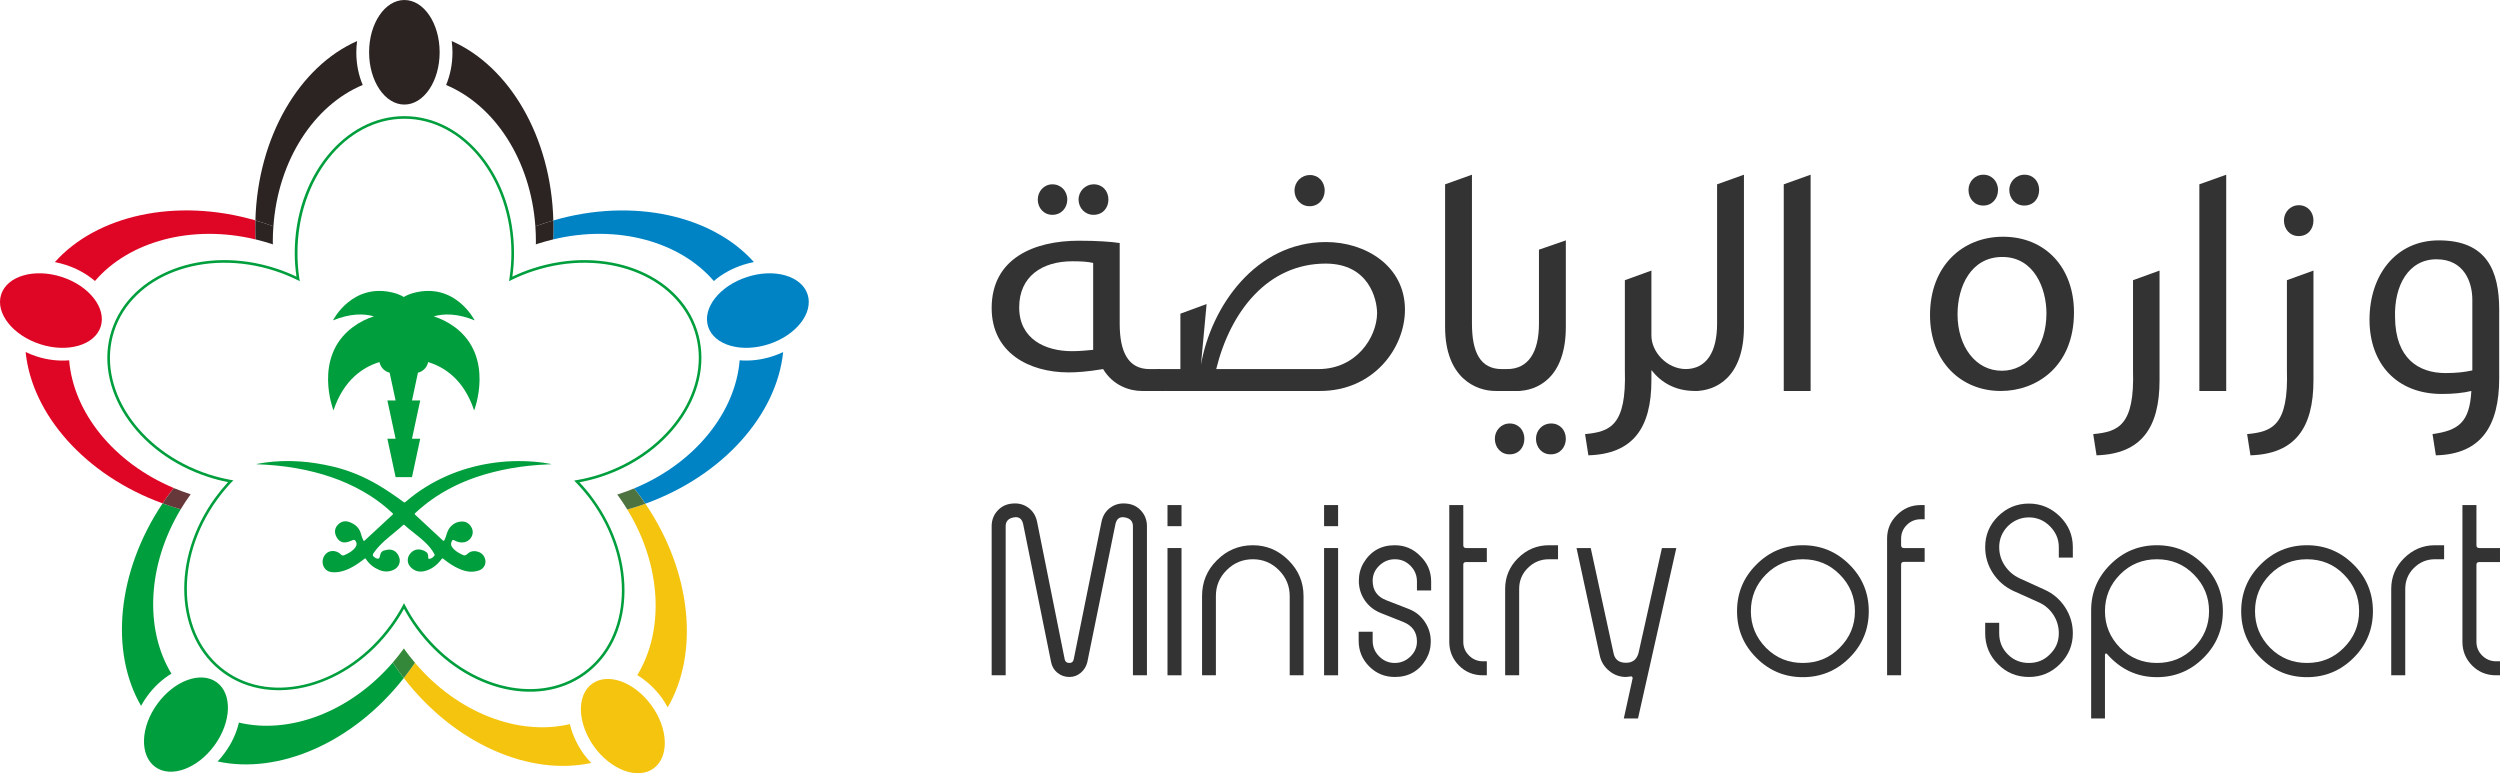 <svg xmlns="http://www.w3.org/2000/svg" xmlns:xlink="http://www.w3.org/1999/xlink" width="1794.38pt" height="554.98pt" viewBox="0 0 1794.38 554.98"><defs><clipPath id="clip1"><path d="M 416 487 L 478 487 L 478 554.98 L 416 554.98 Z M 416 487 "></path></clipPath><clipPath id="clip2"><path d="M 1767 362 L 1794.379 362 L 1794.379 485 L 1767 485 Z M 1767 362 "></path></clipPath></defs><g id="surface1"><path style=" stroke:none;fill-rule:nonzero;fill:rgb(16.899%,14.099%,13.3%);fill-opacity:1;" d="M 196.242 162.453 C 199.582 114.977 225.445 75.551 260.352 60.98 C 257.426 54.125 255.746 46.164 255.746 37.531 C 255.746 34.746 255.98 32.059 256.312 29.473 C 215.035 47.648 184.926 98.148 183.316 158.184 C 185.258 158.762 187.223 159.379 189.176 160.004 C 191.539 160.777 193.891 161.586 196.242 162.453 "></path><path style=" stroke:none;fill-rule:nonzero;fill:rgb(16.899%,14.099%,13.3%);fill-opacity:1;" d="M 397.152 158.211 C 395.574 98.129 365.52 47.672 324.219 29.453 C 324.52 32.086 324.766 34.781 324.766 37.512 C 324.766 46.145 323.062 54.145 320.188 61.008 C 355.07 75.582 380.902 114.957 384.258 162.434 C 386.594 161.566 388.961 160.754 391.367 159.984 C 393.277 159.367 395.23 158.789 397.152 158.211 "></path><path style=" stroke:none;fill-rule:nonzero;fill:rgb(16.899%,14.099%,13.3%);fill-opacity:1;" d="M 290.23 75.051 C 304.238 75.051 315.555 58.27 315.555 37.504 C 315.555 16.781 304.238 0.004 290.23 0.004 C 276.289 0.004 264.918 16.781 264.918 37.504 C 264.918 58.27 276.289 75.051 290.23 75.051 "></path><path style=" stroke:none;fill-rule:nonzero;fill:rgb(0%,51.399%,77.299%);fill-opacity:1;" d="M 530.891 258.605 C 527.852 296.016 498.746 332.508 455.164 350.539 C 456.699 352.512 458.215 354.52 459.766 356.539 C 460.91 358.211 462.062 359.84 463.219 361.523 C 519.312 341.285 557.594 297.363 562.102 252.707 C 559.75 253.816 557.262 254.816 554.578 255.684 C 546.387 258.371 538.273 259.23 530.891 258.605 "></path><path style=" stroke:none;fill-rule:nonzero;fill:rgb(0%,51.399%,77.299%);fill-opacity:1;" d="M 397.031 171.836 C 442.91 160.809 487.898 173.238 512.371 201.719 C 517.953 196.832 525.047 192.805 533.27 190.113 C 535.895 189.25 538.535 188.625 541.133 188.102 C 511.258 154.68 454.406 141.629 397.156 158.227 C 397.223 159.855 397.254 161.531 397.254 163.215 C 397.254 166.09 397.156 168.961 397.031 171.836 "></path><path style=" stroke:none;fill-rule:nonzero;fill:rgb(16.899%,14.099%,13.3%);fill-opacity:1;" d="M 384.602 175.426 C 385.059 175.281 385.414 175.137 385.812 174.992 C 389.605 173.789 393.289 172.738 397.031 171.828 C 397.184 168.996 397.277 166.117 397.277 163.195 C 397.277 161.52 397.223 159.891 397.184 158.211 C 395.273 158.789 393.289 159.352 391.383 159.984 C 388.977 160.746 386.637 161.566 384.258 162.43 C 384.52 165.98 384.645 169.473 384.645 173.121 C 384.645 173.891 384.645 174.656 384.602 175.426 "></path><path style=" stroke:none;fill-rule:nonzero;fill:rgb(0%,51.399%,77.299%);fill-opacity:1;" d="M 579.645 211.297 C 575.328 198.016 555.844 192.402 536.145 198.832 C 516.441 205.211 503.914 221.23 508.289 234.512 C 512.594 247.793 532.074 253.41 551.777 247.027 C 571.492 240.602 583.988 224.633 579.645 211.297 "></path><path style=" stroke:none;fill-rule:nonzero;fill:rgb(95.699%,76.9%,5.499%);fill-opacity:1;" d="M 450.227 365.703 C 474.879 405.883 476.992 452.5 457.402 484.582 C 463.781 488.418 469.844 493.883 474.988 500.836 C 476.57 503.098 477.996 505.391 479.25 507.703 C 501.812 468.949 496.699 410.875 463.219 361.531 C 461.309 362.203 459.395 362.863 457.457 363.543 C 455.078 364.309 452.672 365.023 450.227 365.703 "></path><path style=" stroke:none;fill-rule:nonzero;fill:rgb(95.699%,76.9%,5.499%);fill-opacity:1;" d="M 289.816 486.656 C 326.461 534.133 380.312 557.148 424.352 547.605 C 422.562 545.695 420.734 543.625 419.098 541.422 C 414.078 534.422 410.711 526.984 409.035 519.746 C 372.352 528.43 328.465 511.875 297.82 475.676 C 296.582 477.543 295.234 479.414 293.871 481.281 C 292.594 483.105 291.207 484.887 289.816 486.656 "></path><g clip-path="url(#clip1)" clip-rule="nonzero"><path style=" stroke:none;fill-rule:nonzero;fill:rgb(95.699%,76.9%,5.499%);fill-opacity:1;" d="M 424.996 490.777 C 413.668 498.977 414.367 519.258 426.523 536.043 C 438.703 552.785 457.789 559.734 469.102 551.539 C 480.434 543.285 479.746 523 467.551 506.266 C 455.34 489.477 436.312 482.527 424.996 490.777 "></path></g><path style=" stroke:none;fill-rule:nonzero;fill:rgb(0%,62%,23.499%);fill-opacity:1;" d="M 116.703 361.316 C 83.762 410.477 78.84 468.117 101.254 506.629 C 102.504 504.32 103.902 502.023 105.582 499.762 C 110.602 492.816 116.664 487.348 123.027 483.512 C 103.711 451.668 105.637 405.527 129.711 365.547 C 127.512 364.914 125.297 364.246 123.027 363.477 C 120.926 362.809 118.809 362.094 116.703 361.316 "></path><path style=" stroke:none;fill-rule:nonzero;fill:rgb(0%,62%,23.499%);fill-opacity:1;" d="M 281.898 475.535 C 251.266 511.062 207.859 527.273 171.469 518.641 C 169.777 525.934 166.461 533.363 161.336 540.32 C 159.754 542.566 157.98 544.629 156.203 546.547 C 199.898 556 253.258 533.363 289.816 486.656 C 288.758 485.215 287.66 483.773 286.641 482.34 C 284.965 480.086 283.383 477.832 281.898 475.535 "></path><path style=" stroke:none;fill-rule:nonzero;fill:rgb(0%,62%,23.499%);fill-opacity:1;" d="M 155.547 489.699 C 144.203 481.504 125.133 488.406 112.949 505.191 C 100.754 521.926 100.098 542.203 111.426 550.469 C 122.688 558.66 141.77 551.707 153.949 534.973 C 166.188 518.184 166.859 497.906 155.547 489.699 "></path><path style=" stroke:none;fill-rule:nonzero;fill:rgb(87.5%,2.699%,14.499%);fill-opacity:1;" d="M 183.359 158.191 C 126.094 141.598 69.273 154.691 39.395 188.113 C 41.98 188.637 44.566 189.27 47.203 190.129 C 55.398 192.762 62.453 196.84 68.172 201.684 C 92.574 173.195 137.617 160.824 183.508 171.855 C 183.359 168.977 183.266 166.102 183.266 163.176 C 183.266 161.496 183.266 159.867 183.359 158.191 "></path><path style=" stroke:none;fill-rule:nonzero;fill:rgb(87.5%,2.699%,14.499%);fill-opacity:1;" d="M 124.723 350.27 C 81.508 332.133 52.664 295.836 49.637 258.621 C 42.172 259.246 34.09 258.387 25.867 255.695 C 23.297 254.832 20.766 253.828 18.398 252.672 C 22.883 297.227 60.91 341.016 116.703 361.297 C 118.012 359.379 119.387 357.406 120.789 355.492 C 122.027 353.723 123.43 351.988 124.723 350.27 "></path><path style=" stroke:none;fill-rule:nonzero;fill:rgb(16.899%,14.099%,13.3%);fill-opacity:1;" d="M 195.855 175.426 C 195.855 174.656 195.805 173.891 195.805 173.121 C 195.805 169.473 195.953 165.93 196.242 162.43 C 193.891 161.566 191.539 160.746 189.148 159.984 C 187.195 159.352 185.258 158.734 183.348 158.211 C 183.25 159.836 183.25 161.52 183.25 163.195 C 183.25 166.117 183.348 168.996 183.484 171.828 C 187.195 172.738 190.895 173.789 194.703 174.992 C 195.047 175.137 195.473 175.281 195.855 175.426 "></path><path style=" stroke:none;fill-rule:nonzero;fill:rgb(87.5%,2.699%,14.499%);fill-opacity:1;" d="M 72.254 234.512 C 76.57 221.23 64.117 205.211 44.398 198.785 C 24.699 192.406 5.215 198.016 0.855 211.297 C -3.477 224.633 9.051 240.602 28.766 247.027 C 48.457 253.41 67.922 247.789 72.254 234.512 "></path><path style=" stroke:none;fill-rule:nonzero;fill:rgb(0%,62%,23.499%);fill-opacity:1;" d="M 414.367 344.527 C 413.57 344.676 412.855 344.816 412.102 344.922 C 412.637 345.484 413.145 346.016 413.629 346.551 C 417.461 350.516 421.121 354.793 424.473 359.398 C 455.684 402.41 453.223 457.609 418.988 482.5 C 384.699 507.391 331.438 492.668 300.211 449.645 C 296.719 444.902 293.68 439.953 291.055 434.922 C 290.672 434.258 290.328 433.531 289.953 432.914 C 289.625 433.531 289.281 434.258 288.938 434.871 C 286.395 439.582 283.52 444.133 280.289 448.594 C 249.078 491.609 195.762 506.332 161.555 481.449 C 127.238 456.555 124.805 401.305 156.012 358.34 C 159.133 354.07 162.434 350.09 165.887 346.398 C 166.406 345.828 166.973 345.293 167.535 344.77 C 166.766 344.625 165.98 344.527 165.281 344.387 C 160.125 343.422 155.008 342.133 149.883 340.5 C 99.324 324.051 68.887 277.922 81.934 237.68 C 95.023 197.41 146.785 177.98 197.398 194.434 C 202.855 196.199 208.094 198.359 213.129 200.805 C 213.773 201.141 214.473 201.48 215.188 201.816 C 215.035 201.055 214.941 200.324 214.805 199.559 C 213.949 193.754 213.512 187.758 213.512 181.664 C 213.512 128.531 247.898 85.23 290.23 85.23 C 332.617 85.23 367.059 128.531 367.059 181.664 C 367.059 187.758 366.578 193.754 365.699 199.559 C 365.574 200.324 365.477 201.055 365.395 201.816 C 366.016 201.48 366.73 201.141 367.402 200.805 C 372.449 198.359 377.605 196.199 383.172 194.434 C 433.688 177.98 485.422 197.41 498.555 237.637 C 511.602 277.922 481.133 324.051 430.605 340.5 C 425.191 342.281 419.719 343.574 414.367 344.527 M 500.328 237.062 C 486.965 195.812 434.098 175.863 382.566 192.652 C 377.371 194.289 372.477 196.301 367.746 198.551 C 368.504 193.039 368.941 187.426 368.941 181.664 C 368.941 127.488 333.637 83.363 290.23 83.363 C 246.895 83.363 211.547 127.488 211.547 181.664 C 211.547 187.426 211.984 193.039 212.797 198.551 C 208.027 196.301 203.102 194.289 197.977 192.652 C 146.375 175.863 93.578 195.812 80.133 237.113 C 66.77 278.348 97.73 325.543 149.305 342.281 C 154.09 343.863 158.926 345.105 163.672 346.016 C 160.469 349.512 157.402 353.254 154.473 357.234 C 122.617 401.07 125.312 457.469 160.398 482.973 C 195.598 508.445 249.961 493.531 281.844 449.699 C 284.867 445.527 287.562 441.301 289.953 436.941 C 292.539 441.645 295.43 446.293 298.688 450.801 C 330.527 494.629 385.004 509.535 420.09 484.031 C 455.203 458.52 457.801 402.129 425.945 358.301 C 422.84 353.98 419.43 349.898 415.883 346.156 C 421.012 345.195 426.109 343.953 431.172 342.281 C 482.742 325.543 513.719 278.348 500.328 237.062 "></path><path style=" stroke:none;fill-rule:nonzero;fill:rgb(30.199%,45.099%,25.499%);fill-opacity:1;" d="M 459.727 356.566 C 458.242 354.504 456.715 352.539 455.121 350.57 C 451.59 352.008 447.93 353.406 444.191 354.602 C 443.777 354.746 443.379 354.848 442.953 354.984 C 443.242 355.32 443.477 355.602 443.777 355.941 C 446.074 359.152 448.234 362.418 450.238 365.684 C 452.688 365.008 455.039 364.285 457.5 363.523 C 459.395 362.891 461.32 362.23 463.191 361.551 C 462.078 359.879 460.883 358.203 459.727 356.566 "></path><path style=" stroke:none;fill-rule:nonzero;fill:rgb(20.399%,53.299%,22.4%);fill-opacity:1;" d="M 290.945 466.957 C 290.562 466.426 290.23 465.898 289.887 465.375 C 289.789 465.566 289.691 465.711 289.543 465.898 C 287.109 469.254 284.523 472.43 281.91 475.543 C 283.41 477.84 284.992 480.094 286.629 482.348 C 287.688 483.785 288.73 485.23 289.844 486.664 C 291.219 484.891 292.578 483.125 293.902 481.242 C 295.262 479.426 296.555 477.559 297.848 475.688 C 295.453 472.855 293.133 469.969 290.945 466.957 "></path><path style=" stroke:none;fill-rule:nonzero;fill:rgb(39.999%,21.999%,22.4%);fill-opacity:1;" d="M 136.34 354.602 C 132.352 353.309 128.461 351.863 124.723 350.289 C 123.387 352.008 122.039 353.734 120.789 355.516 C 119.344 357.434 118.012 359.398 116.703 361.316 C 118.82 362.078 120.926 362.809 123.043 363.523 C 125.297 364.238 127.457 364.914 129.711 365.531 C 131.871 361.941 134.207 358.391 136.766 354.891 C 136.82 354.848 136.848 354.793 136.848 354.746 C 136.668 354.699 136.516 354.648 136.34 354.602 "></path><path style=" stroke:none;fill-rule:nonzero;fill:rgb(0%,62%,23.499%);fill-opacity:1;" d="M 272.355 259.879 C 273.129 263.617 275.945 266.637 279.645 267.5 L 279.727 267.832 L 283.945 287.449 L 278.047 287.449 L 283.945 314.922 L 278.047 314.922 L 283.945 342.453 L 295.703 342.453 L 301.602 314.922 L 295.703 314.922 L 301.602 287.449 L 295.703 287.449 L 299.977 267.5 C 303.703 266.637 306.578 263.617 307.289 259.879 C 318.785 263.371 332.906 272.242 340.305 294.598 C 340.305 294.598 355.262 256.418 326.582 234.887 C 321.289 231.004 316.078 228.562 311.277 227.07 C 318.66 224.961 328.355 224.914 340.688 229.953 C 340.688 229.953 326.914 202.422 297.062 210.188 C 294.312 210.91 291.906 211.914 289.844 213.164 C 287.742 211.914 285.336 210.91 282.652 210.188 C 252.777 202.422 238.988 229.953 238.988 229.953 C 251.348 224.914 261.027 224.961 268.371 227.07 C 263.527 228.562 258.348 231.004 253.121 234.887 C 224.414 256.418 239.355 294.598 239.355 294.598 C 246.785 272.242 260.934 263.371 272.355 259.879 "></path><path style=" stroke:none;fill-rule:evenodd;fill:rgb(0%,62%,23.499%);fill-opacity:1;" d="M 395.629 333.223 C 394.734 333.277 394.035 333.277 393.32 333.316 C 375.723 334.039 358.508 336.816 341.762 342.473 C 330.461 346.367 319.707 351.637 309.879 358.59 C 305.754 361.516 301.82 364.734 298.109 368.184 C 297.602 368.707 297.445 368.949 298.066 369.531 C 304.707 375.617 311.211 381.703 317.781 387.848 C 318.484 388.52 318.691 388.23 319.031 387.559 C 319.707 386.266 320.094 384.914 320.52 383.574 C 321.191 381.465 322.004 379.363 323.641 377.773 C 326.266 375.184 329.344 373.988 332.988 374.41 C 336.355 374.848 339.23 378.352 339.312 381.805 C 339.367 385.301 336.785 388.473 333.305 389.191 C 330.68 389.715 328.383 389.098 326.141 387.848 C 325.18 387.316 324.836 387.363 324.34 388.324 C 323.531 389.902 323.461 391.344 324.617 392.828 C 326.461 395.371 329.055 396.809 331.836 398.156 C 333.184 398.824 334.145 398.93 335.422 397.621 C 337.938 395.227 341.004 395.086 344.168 396.426 C 346.754 397.578 348.512 400.406 348.441 403.242 C 348.387 406.07 346.602 408.469 343.973 409.375 C 339.066 411.148 334.434 410.34 329.812 408.367 C 325.566 406.598 321.824 403.961 318.223 401.125 C 317.699 400.699 317.453 400.645 316.973 401.27 C 313.863 405.445 309.973 408.605 304.773 409.898 C 301.434 410.715 298.355 410.188 295.594 407.891 C 291.988 404.914 291.645 400.309 294.809 396.906 C 297.93 393.504 302.055 393.84 305.461 395.902 C 306.812 396.672 307.414 397.965 307.336 399.586 C 307.266 401.176 307.664 401.414 309.121 400.887 C 310.262 400.508 311.074 399.738 311.789 398.773 C 312.133 398.352 311.938 398.012 311.746 397.578 C 310.027 394.508 307.812 391.816 305.285 389.379 C 301.641 385.871 297.543 382.957 293.668 379.734 C 292.566 378.777 291.41 377.863 290.367 376.859 C 289.969 376.531 289.789 376.48 289.348 376.859 C 285.156 380.75 280.617 384.102 276.355 387.887 C 273.25 390.68 270.391 393.641 268.066 397.098 C 267.391 398.109 267.434 398.727 268.258 399.547 C 268.977 400.266 269.824 400.742 270.789 400.98 C 271.613 401.125 272.191 400.836 272.438 400.066 C 272.66 399.355 272.781 398.641 273.004 397.91 C 273.375 396.52 274.184 395.559 275.559 395.172 C 276.523 394.941 277.359 394.652 278.324 394.555 C 282.684 393.93 285.461 396.715 286.586 400.219 C 287.727 403.672 286.078 407.219 282.641 408.941 C 279.105 410.621 275.613 410.531 272.137 409.086 C 268.203 407.41 264.973 404.867 262.664 401.27 C 262.305 400.645 262.07 400.699 261.523 401.125 C 257.977 403.863 254.344 406.449 250.262 408.316 C 246.426 410.051 242.508 411.055 238.273 410.676 C 232.566 410.145 230.422 404.578 232.047 400.406 C 234.492 394.273 241.199 394.418 244.473 397.812 C 245.465 398.824 246.219 398.93 247.445 398.352 C 250.414 396.961 253.285 395.461 255.184 392.684 C 256.215 391.246 256.215 389.668 255.172 388.23 C 254.719 387.559 254.098 387.27 253.23 387.652 C 252.227 388.133 251.129 388.52 250.086 388.852 C 245.629 390.336 242.688 388.367 241.008 384.289 C 239.801 381.227 240.582 378.395 242.977 376.191 C 245.324 374.035 248.09 373.645 251.074 374.797 C 251.375 374.895 251.637 375.035 251.953 375.184 C 255.5 376.723 257.977 379.211 259.047 383.047 C 259.461 384.684 260.008 386.312 260.82 387.848 C 261.039 388.324 261.262 388.414 261.727 387.988 C 268.426 381.754 275.051 375.566 281.816 369.379 C 282.352 368.898 282.105 368.664 281.719 368.324 C 276.836 363.715 271.613 359.598 265.988 356.004 C 251.637 346.789 236.047 340.992 219.422 337.395 C 210.129 335.379 200.684 334.176 191.086 333.551 C 189.133 333.414 187.152 333.367 185.188 333.277 C 184.855 333.277 184.527 333.367 184.09 333.027 C 186.094 332.699 187.91 332.355 189.836 332.074 C 198.277 330.867 206.773 330.629 215.258 331.207 C 223.273 331.738 231.191 333.074 238.988 334.898 C 250.605 337.633 261.398 342.184 271.656 348.234 C 277.84 351.934 283.836 356.004 289.637 360.32 C 290.492 360.988 290.793 360.414 291.316 360.031 C 300.375 352.215 310.398 346.074 321.344 341.32 C 330.996 337.152 341.086 334.281 351.59 332.602 C 362.301 330.867 372.93 330.539 383.711 331.406 C 387.422 331.684 391.051 332.219 394.707 332.891 C 395.012 332.934 395.285 332.891 395.629 333.223 "></path><path style=" stroke:none;fill-rule:nonzero;fill:rgb(19.994%,19.994%,19.994%);fill-opacity:1;" d="M 774.141 143.246 C 774.141 137.297 778.902 132.297 785.094 132.297 C 791.285 132.297 795.57 137.059 795.57 143.246 C 795.57 149.199 791.523 154.199 784.855 154.199 C 778.664 154.199 774.141 149.199 774.141 143.246 M 744.859 143.246 C 744.859 137.297 749.383 132.297 755.332 132.297 C 761.523 132.297 766.047 137.059 766.047 143.246 C 766.047 149.199 761.762 154.199 755.332 154.199 C 749.145 154.199 744.859 149.199 744.859 143.246 M 784.617 188.723 C 780.332 187.77 775.809 187.531 769.617 187.531 C 748.191 187.531 731.523 198.246 731.523 220.625 C 731.523 243.242 750.098 252.051 769.379 252.051 C 774.379 252.051 779.855 251.574 784.617 251.102 Z M 832.473 264.906 C 832.473 264.906 846.281 280.621 836.281 280.621 L 819.617 280.621 C 810.809 280.621 798.902 276.812 791.758 264.906 C 780.332 266.812 772.715 267.289 767 267.289 C 738.668 267.289 711.766 253.242 711.766 221.102 C 711.766 185.391 742.238 172.77 774.379 172.77 C 787.473 172.77 797.473 173.484 803.664 174.438 L 803.664 232.289 C 803.664 252.766 809.855 264.906 825.094 264.906 L 829.613 264.906 "></path><path style=" stroke:none;fill-rule:nonzero;fill:rgb(19.994%,19.994%,19.994%);fill-opacity:1;" d="M 939.844 148.012 C 933.652 148.012 929.129 142.773 929.129 136.82 C 929.129 130.629 933.891 125.629 940.32 125.629 C 946.273 125.629 950.797 130.391 950.797 136.82 C 950.797 142.773 946.512 148.012 940.082 148.012 Z M 951.512 189.199 C 910.082 189.199 883.18 223.242 872.941 264.91 L 946.273 264.91 C 973.652 264.91 988.176 242.055 988.41 224.91 C 988.41 214.672 982.461 189.199 951.512 189.199 M 830.09 264.91 L 847.23 264.91 L 847.23 225.148 L 866.039 218.242 L 861.988 261.812 C 869.371 219.672 901.512 173.723 951.746 173.723 C 979.844 173.723 1008.41 190.629 1008.41 222.293 C 1008.41 249.91 985.793 280.621 947.461 280.621 L 836.992 280.621 "></path><path style=" stroke:none;fill-rule:nonzero;fill:rgb(19.994%,19.994%,19.994%);fill-opacity:1;" d="M 1085.07 264.91 C 1085.07 264.91 1098.879 280.621 1088.879 280.621 L 1073.41 280.621 C 1059.359 280.621 1037.219 271.336 1037.219 234.672 L 1037.219 132.297 L 1056.5 125.391 L 1056.5 232.289 C 1056.5 252.766 1062.449 264.91 1077.93 264.91 L 1082.219 264.91 "></path><path style=" stroke:none;fill-rule:nonzero;fill:rgb(19.994%,19.994%,19.994%);fill-opacity:1;" d="M 1112.93 326.098 C 1106.738 326.098 1102.449 321.098 1102.449 314.906 C 1102.449 308.953 1106.969 303.953 1113.398 303.953 C 1119.59 303.953 1123.879 308.715 1123.879 314.906 C 1123.879 321.098 1119.59 326.098 1113.16 326.098 Z M 1081.738 264.91 C 1096.98 264.91 1104.59 252.766 1104.59 232.289 L 1104.59 179.199 L 1123.879 172.531 L 1123.879 234.672 C 1123.879 271.336 1103.16 280.621 1088.879 280.621 Z M 1083.41 326.098 C 1077.211 326.098 1072.93 321.098 1072.93 314.906 C 1072.93 308.953 1077.449 303.953 1083.641 303.953 C 1089.828 303.953 1094.121 308.715 1094.121 314.906 C 1094.121 321.098 1090.07 326.098 1083.641 326.098 "></path><path style=" stroke:none;fill-rule:nonzero;fill:rgb(19.994%,19.994%,19.994%);fill-opacity:1;" d="M 1212.922 264.91 C 1212.922 264.91 1226.73 280.621 1216.73 280.621 C 1202.199 280.621 1192.211 274.434 1185.301 265.621 L 1185.301 273.004 C 1185.301 307.285 1171.969 325.859 1140.059 326.809 L 1137.68 311.574 C 1155.781 309.906 1167.441 305.383 1166.25 265.863 L 1166.25 201.102 L 1185.301 194.199 L 1185.301 240.863 C 1185.301 252.527 1196.25 264.672 1209.82 264.91 "></path><path style=" stroke:none;fill-rule:nonzero;fill:rgb(19.994%,19.994%,19.994%);fill-opacity:1;" d="M 1209.578 264.91 C 1224.82 264.91 1232.441 252.766 1232.441 232.289 L 1232.441 132.297 L 1251.719 125.391 L 1251.719 234.672 C 1251.719 271.336 1231.012 280.621 1216.73 280.621 "></path><path style=" stroke:none;fill-rule:nonzero;fill:rgb(19.994%,19.994%,19.994%);fill-opacity:1;" d="M 1280.289 132.297 L 1299.57 125.395 L 1299.57 280.621 L 1280.289 280.621 Z M 1280.289 132.297 "></path><path style=" stroke:none;fill-rule:nonzero;fill:rgb(19.994%,19.994%,19.994%);fill-opacity:1;" d="M 1442.172 136.344 C 1442.172 130.391 1446.941 125.391 1453.129 125.391 C 1459.32 125.391 1463.602 130.152 1463.602 136.344 C 1463.602 142.535 1459.551 147.535 1452.891 147.535 C 1446.699 147.535 1442.172 142.535 1442.172 136.344 M 1423.359 147.535 C 1417.18 147.535 1412.891 142.535 1412.891 136.344 C 1412.891 130.391 1417.41 125.391 1423.602 125.391 C 1429.559 125.391 1434.078 130.152 1434.078 136.344 C 1434.078 142.535 1429.789 147.535 1423.602 147.535 Z M 1436.941 266.098 C 1455.27 266.098 1468.84 248.957 1468.84 224.91 C 1468.84 207.055 1460.031 184.438 1437.172 184.438 C 1414.789 184.438 1405.031 205.387 1405.031 225.625 C 1405.031 248.719 1418.129 266.098 1436.699 266.098 Z M 1435.98 280.621 C 1407.648 280.621 1385.27 259.672 1385.27 226.102 C 1385.27 190.863 1408.602 169.914 1437.648 169.914 C 1468.121 169.914 1488.602 192.055 1488.602 224.199 C 1488.602 263.48 1461.219 280.621 1436.219 280.621 "></path><path style=" stroke:none;fill-rule:nonzero;fill:rgb(19.994%,19.994%,19.994%);fill-opacity:1;" d="M 1502.41 311.574 C 1520.5 309.906 1532.172 305.383 1530.98 265.863 L 1530.98 201.102 L 1550.02 194.199 L 1550.02 273.004 C 1550.02 307.289 1536.691 325.859 1504.789 326.809 "></path><path style=" stroke:none;fill-rule:nonzero;fill:rgb(19.994%,19.994%,19.994%);fill-opacity:1;" d="M 1578.59 132.297 L 1597.871 125.395 L 1597.871 280.621 L 1578.59 280.621 Z M 1578.59 132.297 "></path><path style=" stroke:none;fill-rule:nonzero;fill:rgb(19.994%,19.994%,19.994%);fill-opacity:1;" d="M 1649.77 169.438 C 1643.578 169.438 1639.301 164.438 1639.301 158.246 C 1639.301 152.297 1643.82 147.297 1650.012 147.297 C 1656.199 147.297 1660.488 152.059 1660.488 158.246 C 1660.488 164.438 1656.441 169.438 1650.012 169.438 Z M 1612.871 311.574 C 1630.961 309.906 1642.629 305.383 1641.441 265.863 L 1641.441 201.102 L 1660.488 194.199 L 1660.488 273.004 C 1660.488 307.289 1647.148 325.859 1615.25 326.812 "></path><path style=" stroke:none;fill-rule:nonzero;fill:rgb(19.994%,19.994%,19.994%);fill-opacity:1;" d="M 1719.051 227.77 C 1719.289 257.289 1735.949 267.766 1755.238 267.766 C 1763.09 267.766 1769.289 267.051 1774.52 265.859 L 1774.52 215.148 C 1774.52 202.77 1768.809 186.102 1748.809 186.102 C 1728.57 186.102 1718.34 205.148 1719.051 227.77 M 1745.949 311.574 C 1764.52 308.953 1772.621 303.238 1773.809 280.621 C 1767.859 282.051 1760.949 282.766 1752.621 282.766 C 1720.238 282.766 1700.719 261.098 1700.719 229.434 C 1700.719 197.531 1719.531 172.531 1750.48 172.531 C 1785 172.531 1793.809 194.438 1793.809 222.293 L 1793.809 271.336 C 1793.809 305.621 1780.949 326.094 1748.328 326.809 "></path><path style=" stroke:none;fill-rule:nonzero;fill:rgb(19.994%,19.994%,19.994%);fill-opacity:1;" d="M 808.465 361.438 C 812.758 361.797 816.289 363.516 819.062 366.602 C 821.832 369.688 823.219 373.375 823.219 377.664 L 823.219 484.695 L 813.16 484.695 L 813.16 377.664 C 813.16 374.18 811.234 372.078 807.395 371.363 C 803.637 370.648 801.359 372.348 800.555 376.457 L 780.438 475.172 C 779.719 478.215 778.176 480.762 775.809 482.816 C 773.438 484.875 770.688 485.902 767.559 485.902 C 764.34 485.902 761.5 484.918 759.043 482.949 C 756.582 480.984 755.039 478.391 754.414 475.172 L 734.43 376.457 C 733.629 372.348 731.348 370.648 727.59 371.363 C 723.746 372.078 721.824 374.18 721.824 377.664 L 721.824 484.695 L 711.766 484.695 L 711.766 377.664 C 711.766 373.375 713.148 369.688 715.922 366.602 C 718.691 363.516 722.227 361.797 726.52 361.438 C 730.898 360.992 734.742 361.973 738.051 364.387 C 741.359 366.801 743.461 370.156 744.355 374.445 L 764.203 473.293 C 764.562 474.996 765.684 475.844 767.559 475.844 C 769.258 475.844 770.285 474.996 770.645 473.293 L 790.629 374.445 C 791.52 370.156 793.621 366.801 796.934 364.387 C 800.238 361.973 804.086 360.992 808.465 361.438 "></path><path style=" stroke:none;fill-rule:nonzero;fill:rgb(19.994%,19.994%,19.994%);fill-opacity:1;" d="M 848.031 484.695 L 837.973 484.695 L 837.973 393.359 L 848.031 393.359 Z M 848.031 377.664 L 837.973 377.664 L 837.973 362.512 L 848.031 362.512 Z M 848.031 377.664 "></path><path style=" stroke:none;fill-rule:nonzero;fill:rgb(19.994%,19.994%,19.994%);fill-opacity:1;" d="M 899.266 391.348 C 909.098 391.348 917.641 394.969 924.883 402.211 C 932.035 409.367 935.613 417.902 935.613 427.828 L 935.613 484.695 L 925.688 484.695 L 925.688 427.828 C 925.688 420.586 923.09 414.371 917.906 409.184 C 912.719 404 906.508 401.406 899.266 401.406 C 891.93 401.406 885.672 404 880.488 409.184 C 875.301 414.281 872.707 420.496 872.707 427.828 L 872.707 484.695 L 862.781 484.695 L 862.781 427.828 C 862.781 417.727 866.312 409.184 873.379 402.211 C 880.531 394.969 889.16 391.348 899.266 391.348 "></path><path style=" stroke:none;fill-rule:nonzero;fill:rgb(19.994%,19.994%,19.994%);fill-opacity:1;" d="M 960.422 484.695 L 950.363 484.695 L 950.363 393.359 L 960.422 393.359 Z M 960.422 377.664 L 950.363 377.664 L 950.363 362.512 L 960.422 362.512 Z M 960.422 377.664 "></path><path style=" stroke:none;fill-rule:nonzero;fill:rgb(19.994%,19.994%,19.994%);fill-opacity:1;" d="M 1001.059 391.348 C 1008.301 391.348 1014.43 393.941 1019.43 399.125 C 1024.621 404.133 1027.211 410.215 1027.211 417.367 L 1027.211 423.805 L 1017.02 423.805 L 1017.02 417.367 C 1017.02 412.988 1015.48 409.23 1012.391 406.102 C 1009.309 402.973 1005.57 401.406 1001.191 401.406 C 996.902 401.406 993.168 402.926 989.996 405.965 C 986.82 409.008 985.234 412.629 985.234 416.828 C 985.234 423.625 988.453 428.277 994.891 430.777 L 1011.121 437.082 C 1015.949 438.961 1019.789 442.023 1022.648 446.27 C 1025.512 450.516 1026.949 455.234 1026.949 460.418 C 1026.949 464.98 1025.828 469.227 1023.59 473.16 C 1018.5 481.656 1011.031 485.902 1001.191 485.902 C 993.953 485.902 987.828 483.398 982.82 478.391 C 977.723 473.293 975.176 467.125 975.176 459.883 L 975.176 453.445 L 985.234 453.445 L 985.234 459.883 C 985.234 464.266 986.797 468.02 989.93 471.148 C 993.059 474.281 996.77 475.844 1001.059 475.844 C 1005.352 475.844 1009.078 474.324 1012.262 471.285 C 1015.43 468.242 1017.02 464.621 1017.02 460.418 C 1017.02 453.805 1013.801 449.152 1007.359 446.473 L 991.137 440.031 C 986.219 438.066 982.352 435.004 979.535 430.848 C 976.719 426.688 975.309 422.016 975.309 416.828 C 975.309 412.184 976.426 407.934 978.664 404.086 C 983.758 395.594 991.223 391.348 1001.059 391.348 "></path><path style=" stroke:none;fill-rule:nonzero;fill:rgb(19.994%,19.994%,19.994%);fill-opacity:1;" d="M 1050.281 362.512 L 1050.281 391.348 C 1050.281 392.688 1050.949 393.359 1052.289 393.359 L 1067.18 393.359 L 1067.18 403.418 L 1052.289 403.418 C 1050.949 403.418 1050.281 404.043 1050.281 405.293 L 1050.281 460.688 C 1050.281 464.531 1051.672 467.82 1054.441 470.543 C 1057.211 473.273 1060.52 474.637 1064.359 474.637 L 1067.18 474.637 L 1067.18 484.695 L 1064.359 484.695 C 1057.57 484.695 1051.84 482.371 1047.191 477.719 C 1042.551 472.984 1040.219 467.305 1040.219 460.688 L 1040.219 362.512 "></path><path style=" stroke:none;fill-rule:nonzero;fill:rgb(19.994%,19.994%,19.994%);fill-opacity:1;" d="M 1118.281 401.406 L 1111.711 401.406 C 1105.801 401.406 1100.75 403.508 1096.551 407.711 C 1092.441 411.824 1090.379 416.828 1090.379 422.73 L 1090.379 484.695 L 1080.32 484.695 L 1080.32 422.73 C 1080.32 414.148 1083.359 406.816 1089.441 400.734 C 1095.699 394.477 1103.121 391.344 1111.711 391.344 L 1118.281 391.344 "></path><path style=" stroke:none;fill-rule:nonzero;fill:rgb(19.994%,19.994%,19.994%);fill-opacity:1;" d="M 1175.68 515.676 L 1165.488 515.676 L 1171.789 486.977 C 1171.879 486.527 1171.789 486.148 1171.52 485.836 C 1171.25 485.52 1170.898 485.41 1170.449 485.5 C 1170.27 485.5 1169.762 485.566 1168.91 485.699 C 1168.059 485.836 1167.449 485.902 1167.102 485.902 C 1162.629 485.902 1158.621 484.473 1155.09 481.609 C 1151.559 478.75 1149.301 475.172 1148.32 470.879 L 1131.551 393.359 L 1141.75 393.359 L 1158.109 468.734 C 1159 473.383 1162 475.707 1167.102 475.707 C 1171.828 475.707 1174.828 473.34 1176.078 468.602 L 1192.852 393.359 L 1203.18 393.359 "></path><path style=" stroke:none;fill-rule:nonzero;fill:rgb(19.994%,19.994%,19.994%);fill-opacity:1;" d="M 1293.969 401.406 C 1283.602 401.406 1274.789 405.027 1267.551 412.27 C 1260.309 419.602 1256.691 428.41 1256.691 438.691 C 1256.691 448.797 1260.309 457.559 1267.551 464.98 C 1274.789 472.223 1283.602 475.844 1293.969 475.844 C 1304.43 475.844 1313.238 472.223 1320.398 464.98 C 1327.73 457.648 1331.391 448.883 1331.391 438.691 C 1331.391 428.41 1327.73 419.602 1320.398 412.27 C 1313.238 405.027 1304.43 401.406 1293.969 401.406 M 1293.969 391.344 C 1307.031 391.344 1318.199 395.996 1327.5 405.297 C 1336.711 414.504 1341.32 425.637 1341.32 438.691 C 1341.32 451.746 1336.711 462.879 1327.5 472.09 C 1318.199 481.387 1307.031 486.035 1293.969 486.035 C 1280.922 486.035 1269.789 481.387 1260.578 472.09 C 1251.371 462.879 1246.762 451.746 1246.762 438.691 C 1246.762 425.637 1251.371 414.504 1260.578 405.297 C 1269.789 395.996 1280.922 391.344 1293.969 391.344 "></path><path style=" stroke:none;fill-rule:nonzero;fill:rgb(19.994%,19.994%,19.994%);fill-opacity:1;" d="M 1381.422 372.703 L 1378.602 372.703 C 1374.672 372.703 1371.34 374.066 1368.609 376.797 C 1365.879 379.523 1364.52 382.809 1364.52 386.652 L 1364.52 391.348 C 1364.52 392.688 1365.191 393.359 1366.531 393.359 L 1381.422 393.359 L 1381.422 403.281 L 1366.531 403.281 C 1365.191 403.281 1364.52 403.953 1364.52 405.297 L 1364.52 484.695 L 1354.461 484.695 L 1354.461 386.652 C 1354.461 380.035 1356.781 374.402 1361.441 369.754 C 1366.172 364.926 1371.898 362.512 1378.602 362.512 L 1381.422 362.512 "></path><path style=" stroke:none;fill-rule:nonzero;fill:rgb(19.994%,19.994%,19.994%);fill-opacity:1;" d="M 1456.262 361.438 C 1464.75 361.438 1472.172 364.52 1478.52 370.691 C 1484.691 376.859 1487.781 384.195 1487.781 392.688 L 1487.781 400.199 L 1477.719 400.199 L 1477.719 392.688 C 1477.719 386.965 1475.57 381.957 1471.281 377.664 C 1467.07 373.465 1462.07 371.363 1456.262 371.363 C 1450.531 371.363 1445.48 373.465 1441.102 377.664 C 1436.988 381.957 1434.93 386.965 1434.93 392.688 C 1434.93 397.516 1436.25 401.922 1438.891 405.898 C 1441.531 409.879 1444.988 412.895 1449.281 414.953 L 1467.52 423.266 C 1473.691 426.039 1478.609 430.266 1482.281 435.941 C 1485.941 441.621 1487.781 447.812 1487.781 454.516 C 1487.781 463.102 1484.691 470.477 1478.52 476.648 C 1472.352 482.816 1464.93 485.902 1456.262 485.902 C 1447.488 485.902 1440.07 482.816 1433.988 476.648 C 1427.91 470.566 1424.871 463.191 1424.871 454.516 L 1424.871 447.008 L 1434.93 447.008 L 1434.93 454.516 C 1434.93 460.508 1436.988 465.562 1441.102 469.672 C 1445.211 473.789 1450.27 475.844 1456.262 475.844 C 1462.25 475.844 1467.25 473.789 1471.281 469.672 C 1475.57 465.562 1477.719 460.508 1477.719 454.516 C 1477.719 449.688 1476.422 445.285 1473.828 441.305 C 1471.23 437.328 1467.789 434.355 1463.5 432.387 L 1444.988 424.07 C 1438.91 421.211 1434.039 416.961 1430.371 411.332 C 1426.699 405.695 1424.871 399.484 1424.871 392.688 C 1424.871 384.105 1427.91 376.773 1433.988 370.691 C 1440.16 364.52 1447.578 361.438 1456.262 361.438 "></path><path style=" stroke:none;fill-rule:nonzero;fill:rgb(19.994%,19.994%,19.994%);fill-opacity:1;" d="M 1548.129 401.406 C 1537.762 401.406 1528.949 405.027 1521.711 412.27 C 1514.461 419.602 1510.84 428.41 1510.84 438.691 C 1510.84 448.797 1514.461 457.559 1521.711 464.98 C 1528.949 472.223 1537.762 475.844 1548.129 475.844 C 1558.59 475.844 1567.398 472.223 1574.551 464.98 C 1581.879 457.648 1585.551 448.883 1585.551 438.691 C 1585.551 428.41 1581.879 419.602 1574.551 412.27 C 1567.398 405.027 1558.59 401.406 1548.129 401.406 M 1548.129 391.344 C 1561.18 391.344 1572.359 395.996 1581.66 405.297 C 1590.871 414.504 1595.469 425.637 1595.469 438.691 C 1595.469 451.746 1590.871 462.879 1581.66 472.09 C 1572.359 481.387 1561.18 486.035 1548.129 486.035 C 1534 486.035 1522.059 480.492 1512.32 469.406 C 1512.141 469.051 1511.781 468.957 1511.25 469.137 C 1510.98 469.406 1510.84 469.629 1510.84 469.809 L 1510.84 515.676 L 1500.922 515.676 L 1500.922 438.02 C 1500.922 425.234 1505.52 414.281 1514.73 405.16 C 1523.941 395.953 1535.07 391.344 1548.129 391.344 "></path><path style=" stroke:none;fill-rule:nonzero;fill:rgb(19.994%,19.994%,19.994%);fill-opacity:1;" d="M 1655.828 401.406 C 1645.449 401.406 1636.648 405.027 1629.398 412.27 C 1622.16 419.602 1618.539 428.41 1618.539 438.691 C 1618.539 448.797 1622.16 457.559 1629.398 464.98 C 1636.648 472.223 1645.449 475.844 1655.828 475.844 C 1666.289 475.844 1675.09 472.223 1682.25 464.98 C 1689.578 457.648 1693.25 448.883 1693.25 438.691 C 1693.25 428.41 1689.578 419.602 1682.25 412.27 C 1675.09 405.027 1666.289 401.406 1655.828 401.406 M 1655.828 391.344 C 1668.879 391.344 1680.059 395.996 1689.359 405.297 C 1698.559 414.504 1703.172 425.637 1703.172 438.691 C 1703.172 451.746 1698.559 462.879 1689.359 472.09 C 1680.059 481.387 1668.879 486.035 1655.828 486.035 C 1642.77 486.035 1631.641 481.387 1622.43 472.09 C 1613.219 462.879 1608.621 451.746 1608.621 438.691 C 1608.621 425.637 1613.219 414.504 1622.43 405.297 C 1631.641 395.996 1642.77 391.344 1655.828 391.344 "></path><path style=" stroke:none;fill-rule:nonzero;fill:rgb(19.994%,19.994%,19.994%);fill-opacity:1;" d="M 1754.27 401.406 L 1747.699 401.406 C 1741.801 401.406 1736.738 403.508 1732.539 407.711 C 1728.43 411.824 1726.371 416.828 1726.371 422.73 L 1726.371 484.695 L 1716.309 484.695 L 1716.309 422.73 C 1716.309 414.148 1719.352 406.816 1725.43 400.734 C 1731.691 394.477 1739.109 391.344 1747.699 391.344 L 1754.27 391.344 "></path><g clip-path="url(#clip2)" clip-rule="nonzero"><path style=" stroke:none;fill-rule:nonzero;fill:rgb(19.994%,19.994%,19.994%);fill-opacity:1;" d="M 1777.469 362.512 L 1777.469 391.348 C 1777.469 392.688 1778.141 393.359 1779.48 393.359 L 1794.371 393.359 L 1794.371 403.418 L 1779.48 403.418 C 1778.141 403.418 1777.469 404.043 1777.469 405.293 L 1777.469 460.688 C 1777.469 464.531 1778.859 467.82 1781.629 470.543 C 1784.398 473.273 1787.711 474.637 1791.551 474.637 L 1794.371 474.637 L 1794.371 484.695 L 1791.551 484.695 C 1784.762 484.695 1779.031 482.371 1774.391 477.719 C 1769.738 472.984 1767.41 467.305 1767.41 460.688 L 1767.41 362.512 "></path></g></g></svg>